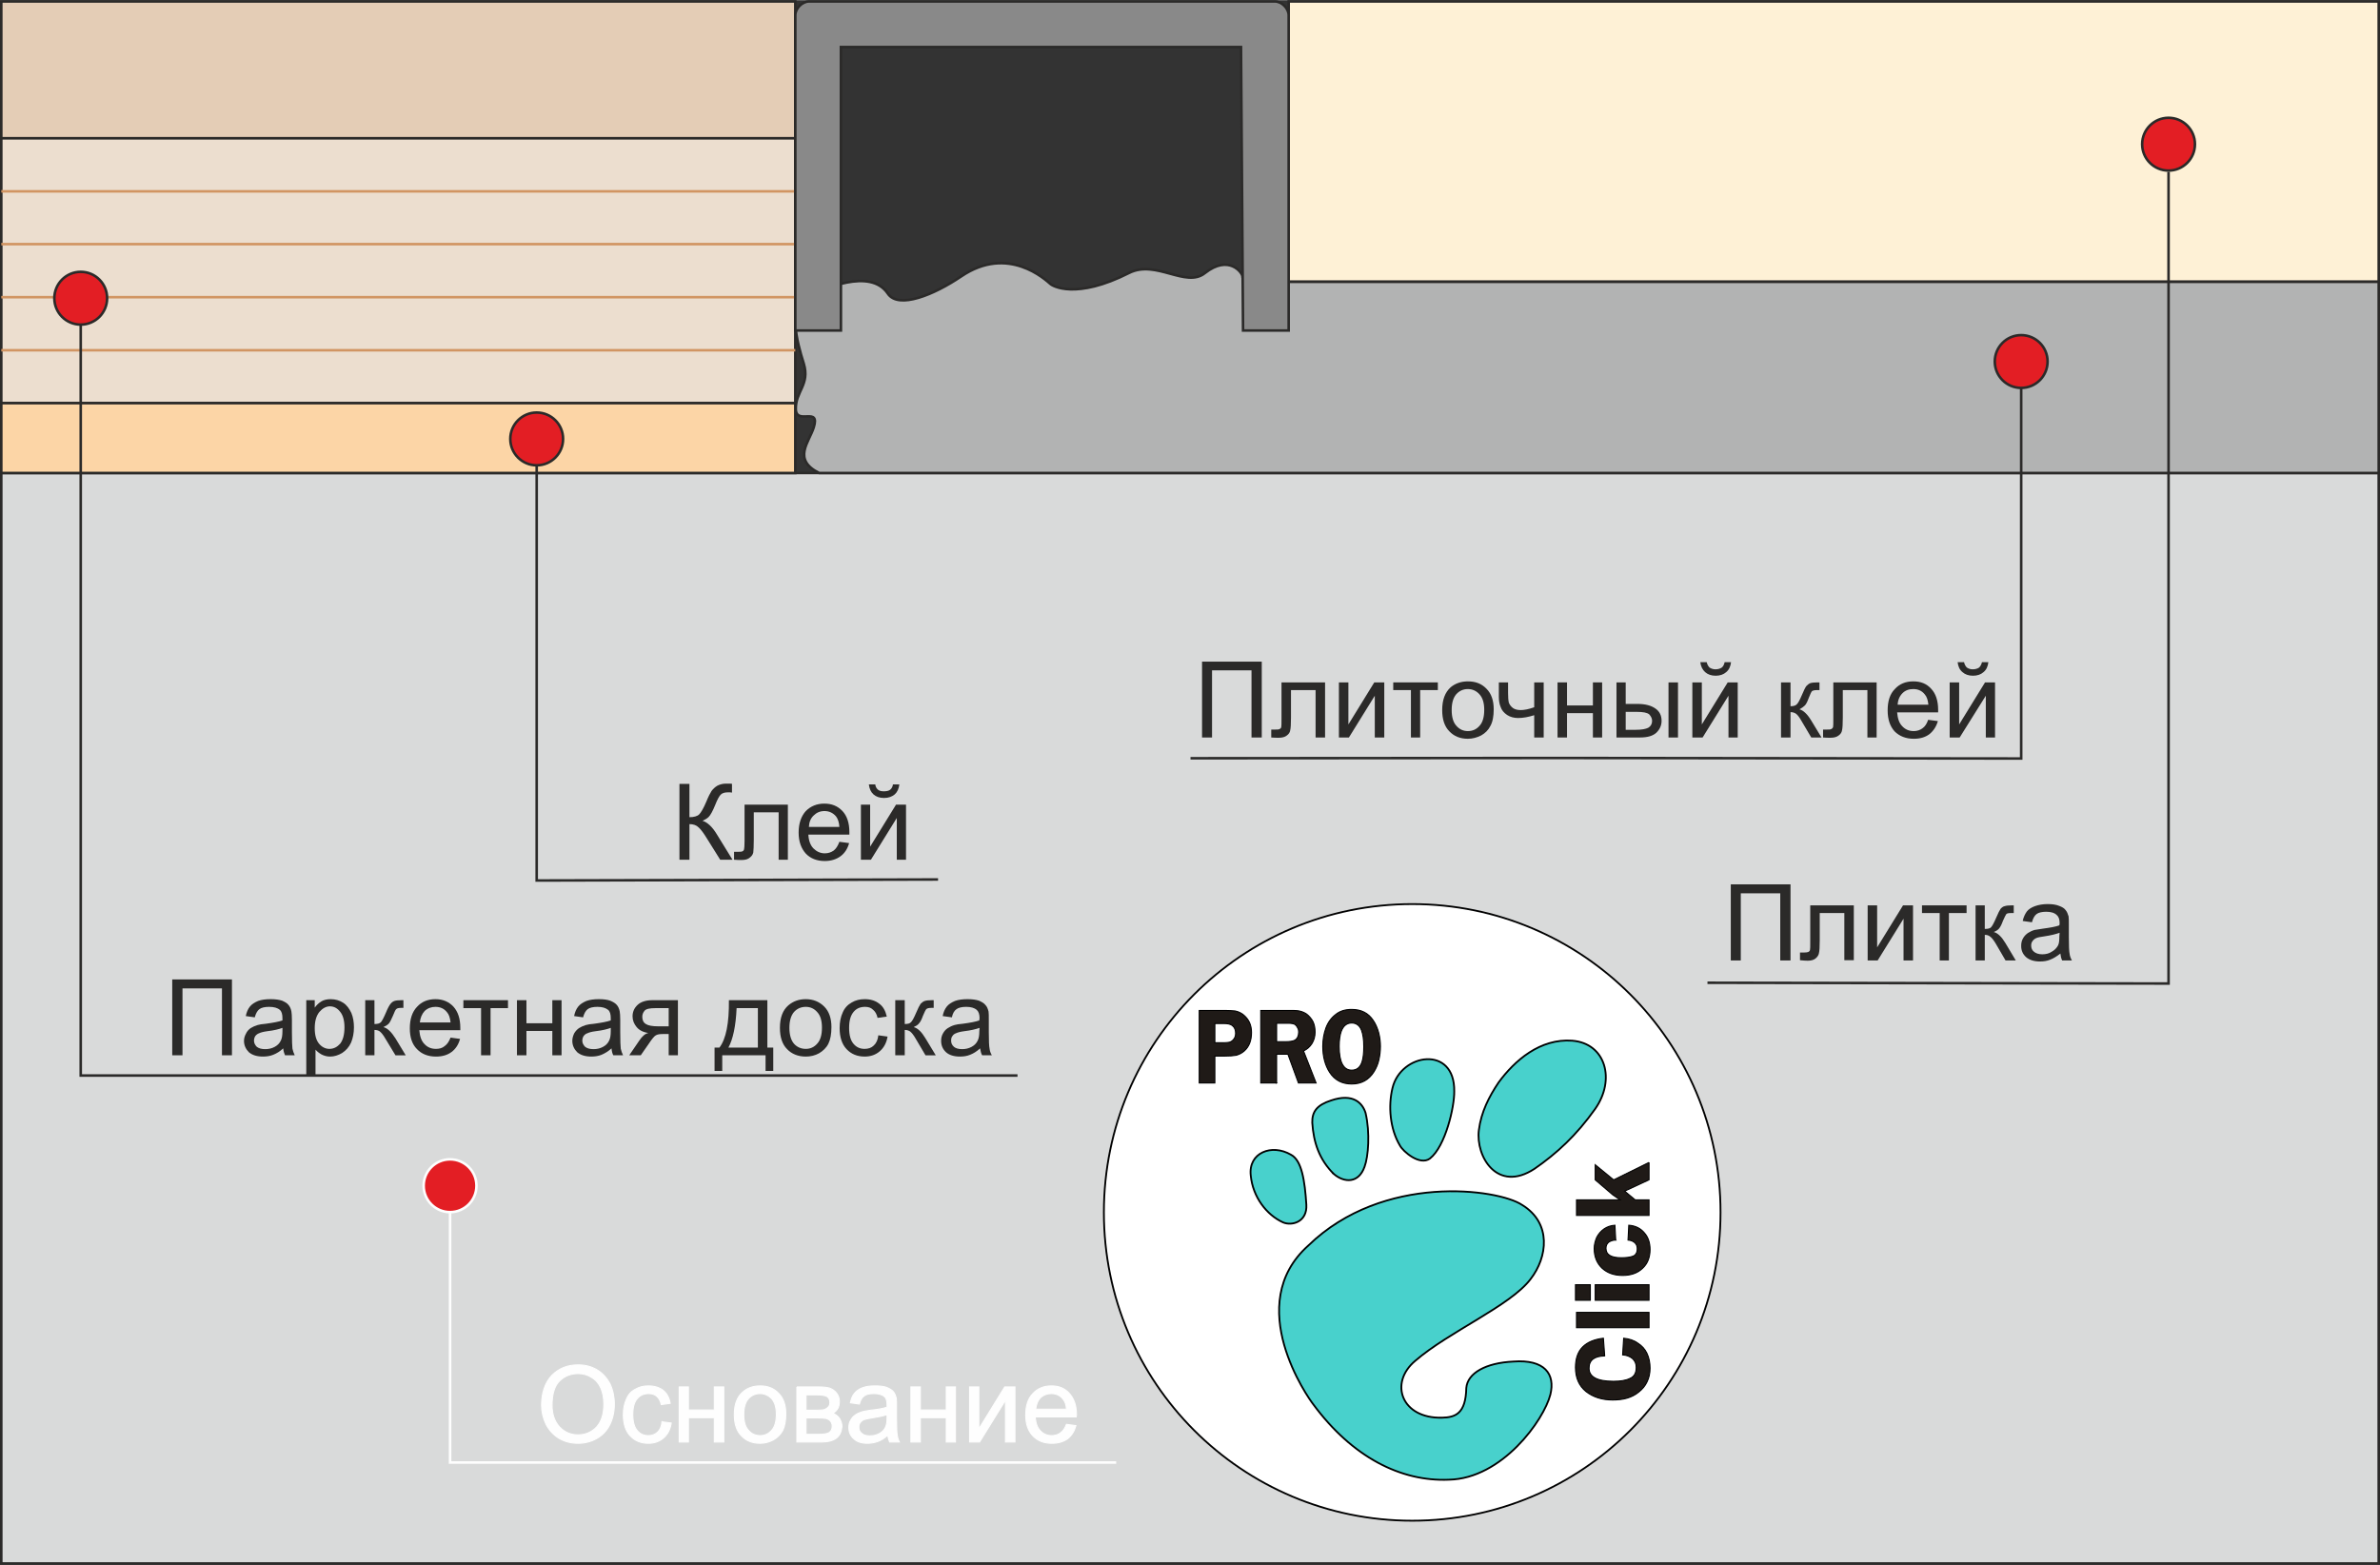 <?xml version="1.0" encoding="UTF-8"?>
<!DOCTYPE svg PUBLIC "-//W3C//DTD SVG 1.1//EN" "http://www.w3.org/Graphics/SVG/1.1/DTD/svg11.dtd">
<!-- Creator: CorelDRAW 2020 (64-Bit) -->
<svg xmlns="http://www.w3.org/2000/svg" xml:space="preserve" width="330px" height="217px" version="1.1" style="shape-rendering:geometricPrecision; text-rendering:geometricPrecision; image-rendering:optimizeQuality; fill-rule:evenodd; clip-rule:evenodd"
viewBox="0 0 92.86 61.05"
 xmlns:xlink="http://www.w3.org/1999/xlink"
 xmlns:xodm="http://www.corel.com/coreldraw/odm/2003">
 <rect x="0" y="0" width="92.86" height="61.05" fill="#333333" stroke="none"/>
 <defs>
  <style type="text/css">
   <![CDATA[
    .str4 {stroke:black;stroke-width:0.04;stroke-miterlimit:22.926}
    .str2 {stroke:#FEFEFE;stroke-width:0.04;stroke-miterlimit:22.926}
    .str0 {stroke:#2B2A29;stroke-width:0.1;stroke-miterlimit:22.926}
    .str5 {stroke:#D19563;stroke-width:0.1;stroke-miterlimit:22.926}
    .str1 {stroke:#FEFEFE;stroke-width:0.1;stroke-miterlimit:22.926}
    .str3 {stroke:black;stroke-width:0.07;stroke-miterlimit:22.926}
    .str6 {stroke:#2B2A29;stroke-width:0.1;stroke-miterlimit:22.926}
    .fil6 {fill:none}
    .fil8 {fill:none;fill-rule:nonzero}
    .fil10 {fill:mediumturquoise}
    .fil14 {fill:#898989}
    .fil2 {fill:#B2B3B3}
    .fil0 {fill:#D9DADA}
    .fil4 {fill:#E31E24}
    .fil12 {fill:#E4CDB6}
    .fil13 {fill:#ECDECF}
    .fil3 {fill:#FCD5A6}
    .fil1 {fill:#FEF1D6}
    .fil9 {fill:white}
    .fil11 {fill:#1F1A17;fill-rule:nonzero}
    .fil5 {fill:#2B2A29;fill-rule:nonzero}
    .fil7 {fill:#FEFEFE;fill-rule:nonzero}
   ]]>
  </style>
 </defs>
 <g id="Слой_x0020_1">
  <polygon class="fil0 str0" points="92.81,18.45 0.05,18.45 0.05,61 92.81,61 "/>
  <polygon class="fil1 str0" points="50.28,10.99 50.28,0.05 92.81,0.05 92.81,10.99 "/>
  <path class="fil2 str0" d="M31.96 18.45l60.85 0 0 -7.46 -32.09 0 -10.44 0 -1.8 -0.2c0,-0.15 -0.53,-0.88 -1.47,-0.14 -0.74,0.59 -1.91,-0.53 -2.95,-0.01 -2.09,1.06 -3,0.51 -3.08,0.43 -0.18,-0.15 -1.64,-1.54 -3.48,-0.29 -1.05,0.71 -2.44,1.29 -2.86,0.67 -0.69,-1.03 -2.55,-0.15 -3.1,0.08 -0.84,0.36 -0.45,1.79 -0.18,2.65 0.25,0.83 -0.33,1.08 -0.31,1.79 0.03,0.62 0.96,-0.13 0.7,0.7 -0.18,0.58 -0.85,1.25 0.21,1.78l0 0z"/>
  <polygon class="fil3 str0" points="31.03,18.45 27.82,18.45 0.05,18.45 0.05,15.71 31.03,15.71 "/>
  <circle class="fil4 str0" cx="84.61" cy="5.62" r="1.03"/>
  <polygon class="fil5" points="67.53,34.5 69.86,34.5 69.86,37.47 69.46,37.47 69.46,34.85 67.92,34.85 67.92,37.47 67.53,37.47 "/>
  <path id="1" class="fil5" d="M70.63 35.32l1.7 0 0 2.14 -0.37 0 0 -1.84 -0.96 0 0 1.07c0,0.25 -0.01,0.41 -0.03,0.49 -0.01,0.08 -0.06,0.15 -0.13,0.21 -0.07,0.06 -0.18,0.09 -0.31,0.09 -0.09,0 -0.19,-0.01 -0.3,-0.02l0 -0.3 0.16 0c0.08,0 0.13,-0.01 0.16,-0.02 0.04,-0.02 0.06,-0.04 0.07,-0.08 0.01,-0.03 0.01,-0.14 0.01,-0.33l0 -1.41z"/>
  <polygon id="2" class="fil5" points="72.87,35.32 73.24,35.32 73.24,36.96 74.25,35.32 74.64,35.32 74.64,37.47 74.27,37.47 74.27,35.84 73.26,37.47 72.87,37.47 "/>
  <polygon id="3" class="fil5" points="74.99,35.32 76.73,35.32 76.73,35.62 76.04,35.62 76.04,37.47 75.68,37.47 75.68,35.62 74.99,35.62 "/>
  <path id="4" class="fil5" d="M77.08 35.32l0.36 0 0 0.92c0.12,0 0.2,-0.02 0.24,-0.06 0.05,-0.05 0.12,-0.18 0.21,-0.39 0.07,-0.17 0.13,-0.28 0.17,-0.34 0.05,-0.05 0.1,-0.09 0.16,-0.1 0.06,-0.02 0.15,-0.03 0.28,-0.03l0.07 0 0 0.3 -0.1 0c-0.1,0 -0.16,0.01 -0.19,0.04 -0.02,0.03 -0.07,0.12 -0.13,0.26 -0.05,0.14 -0.1,0.24 -0.15,0.3 -0.04,0.05 -0.11,0.1 -0.21,0.14 0.16,0.04 0.31,0.19 0.46,0.44l0.4 0.67 -0.4 0 -0.39 -0.67c-0.08,-0.13 -0.15,-0.22 -0.21,-0.26 -0.06,-0.05 -0.13,-0.07 -0.21,-0.07l0 1 -0.36 0 0 -2.15z"/>
  <path id="5" class="fil5" d="M80.39 37.2c-0.14,0.11 -0.27,0.19 -0.4,0.24 -0.12,0.05 -0.25,0.07 -0.4,0.07 -0.23,0 -0.41,-0.06 -0.54,-0.17 -0.13,-0.12 -0.19,-0.26 -0.19,-0.44 0,-0.11 0.02,-0.2 0.07,-0.29 0.05,-0.09 0.11,-0.15 0.19,-0.21 0.08,-0.05 0.16,-0.09 0.26,-0.12 0.07,-0.01 0.18,-0.03 0.32,-0.05 0.3,-0.04 0.52,-0.08 0.65,-0.13 0.01,-0.05 0.01,-0.08 0.01,-0.09 0,-0.15 -0.04,-0.25 -0.11,-0.31 -0.09,-0.09 -0.23,-0.13 -0.41,-0.13 -0.17,0 -0.3,0.03 -0.38,0.09 -0.08,0.06 -0.14,0.17 -0.18,0.32l-0.36 -0.05c0.03,-0.15 0.09,-0.27 0.16,-0.37 0.07,-0.09 0.18,-0.16 0.32,-0.21 0.14,-0.05 0.31,-0.08 0.49,-0.08 0.18,0 0.33,0.02 0.45,0.07 0.11,0.04 0.2,0.09 0.25,0.16 0.06,0.07 0.09,0.15 0.12,0.25 0.01,0.06 0.01,0.17 0.01,0.33l0 0.49c0,0.33 0.01,0.55 0.03,0.64 0.01,0.09 0.04,0.17 0.09,0.26l-0.38 0c-0.04,-0.08 -0.06,-0.17 -0.07,-0.27zm-0.03 -0.81c-0.14,0.05 -0.33,0.1 -0.6,0.14 -0.15,0.02 -0.26,0.04 -0.32,0.07 -0.06,0.03 -0.11,0.07 -0.14,0.12 -0.04,0.05 -0.05,0.11 -0.05,0.17 0,0.09 0.03,0.18 0.11,0.24 0.07,0.06 0.18,0.1 0.32,0.1 0.14,0 0.27,-0.03 0.37,-0.1 0.11,-0.06 0.19,-0.14 0.25,-0.25 0.04,-0.08 0.05,-0.2 0.05,-0.36l0.01 -0.13z"/>
  <polyline class="fil6 str0" points="20.94,18.18 20.94,34.35 36.6,34.31 "/>
  <path class="fil5" d="M26.51 30.58l0.39 0 0 1.3c0.18,0 0.31,-0.04 0.38,-0.11 0.07,-0.07 0.17,-0.24 0.28,-0.5 0.08,-0.2 0.15,-0.33 0.2,-0.41 0.06,-0.08 0.13,-0.15 0.23,-0.21 0.1,-0.05 0.21,-0.08 0.33,-0.08 0.15,0 0.23,0 0.24,0.01l0 0.34c-0.02,0 -0.04,-0.01 -0.08,-0.01 -0.05,0 -0.07,0 -0.08,0 -0.13,0 -0.22,0.03 -0.28,0.09 -0.06,0.06 -0.13,0.19 -0.21,0.39 -0.1,0.25 -0.19,0.41 -0.26,0.48 -0.06,0.06 -0.15,0.11 -0.24,0.15 0.19,0.06 0.38,0.23 0.56,0.53l0.61 0.99 -0.48 0 -0.5 -0.8c-0.14,-0.23 -0.25,-0.38 -0.34,-0.46 -0.09,-0.09 -0.21,-0.13 -0.36,-0.13l0 1.39 -0.39 0 0 -2.96z"/>
  <path id="1" class="fil5" d="M29.05 31.39l1.69 0 0 2.15 -0.36 0 0 -1.85 -0.97 0 0 1.07c0,0.25 -0.01,0.42 -0.02,0.5 -0.02,0.08 -0.06,0.14 -0.14,0.2 -0.07,0.06 -0.17,0.09 -0.31,0.09 -0.09,0 -0.18,0 -0.3,-0.01l0 -0.31 0.16 0c0.08,0 0.13,0 0.17,-0.02 0.03,-0.01 0.05,-0.04 0.06,-0.07 0.01,-0.04 0.02,-0.15 0.02,-0.33l0 -1.42z"/>
  <path id="2" class="fil5" d="M32.75 32.84l0.38 0.05c-0.06,0.22 -0.17,0.39 -0.33,0.51 -0.16,0.12 -0.37,0.19 -0.62,0.19 -0.31,0 -0.56,-0.1 -0.74,-0.29 -0.18,-0.2 -0.28,-0.47 -0.28,-0.82 0,-0.36 0.1,-0.64 0.28,-0.84 0.19,-0.19 0.43,-0.29 0.72,-0.29 0.29,0 0.52,0.09 0.71,0.29 0.18,0.19 0.27,0.47 0.27,0.82 0,0.02 0,0.06 0,0.1l-1.6 0c0.01,0.23 0.08,0.42 0.2,0.54 0.12,0.12 0.27,0.19 0.44,0.19 0.14,0 0.25,-0.04 0.35,-0.11 0.09,-0.07 0.16,-0.18 0.22,-0.34zm-1.19 -0.58l1.19 0c-0.01,-0.18 -0.06,-0.32 -0.13,-0.41 -0.12,-0.14 -0.27,-0.21 -0.45,-0.21 -0.17,0 -0.31,0.06 -0.42,0.17 -0.12,0.11 -0.18,0.26 -0.19,0.45z"/>
  <path id="3" class="fil5" d="M33.59 31.39l0.36 0 0 1.64 1.01 -1.64 0.39 0 0 2.15 -0.36 0 0 -1.63 -1.01 1.63 -0.39 0 0 -2.15zm1.25 -0.79l0.25 0c-0.02,0.17 -0.08,0.3 -0.18,0.39 -0.11,0.09 -0.24,0.14 -0.42,0.14 -0.17,0 -0.31,-0.05 -0.41,-0.14 -0.1,-0.09 -0.16,-0.22 -0.18,-0.39l0.25 0c0.01,0.09 0.05,0.16 0.11,0.21 0.05,0.04 0.13,0.06 0.22,0.06 0.11,0 0.2,-0.02 0.25,-0.06 0.06,-0.05 0.1,-0.12 0.11,-0.21z"/>
  <circle class="fil4 str1" cx="17.56" cy="46.26" r="1.03"/>
  <path class="fil7" d="M21.13 54.82c0,-0.49 0.14,-0.88 0.4,-1.16 0.27,-0.27 0.61,-0.41 1.02,-0.41 0.28,0 0.52,0.06 0.74,0.19 0.22,0.13 0.39,0.32 0.51,0.55 0.11,0.23 0.17,0.5 0.17,0.79 0,0.3 -0.06,0.57 -0.18,0.81 -0.12,0.24 -0.3,0.42 -0.52,0.54 -0.22,0.12 -0.46,0.18 -0.72,0.18 -0.28,0 -0.53,-0.07 -0.75,-0.2 -0.22,-0.14 -0.38,-0.32 -0.5,-0.55 -0.11,-0.23 -0.17,-0.48 -0.17,-0.74zm0.41 0.01c0,0.35 0.1,0.63 0.29,0.84 0.19,0.2 0.43,0.31 0.72,0.31 0.3,0 0.54,-0.11 0.73,-0.31 0.19,-0.21 0.28,-0.51 0.28,-0.89 0,-0.24 -0.04,-0.45 -0.12,-0.63 -0.08,-0.18 -0.2,-0.32 -0.36,-0.41 -0.15,-0.1 -0.33,-0.15 -0.52,-0.15 -0.28,0 -0.52,0.09 -0.72,0.28 -0.2,0.19 -0.3,0.51 -0.3,0.96z"/>
  <path id="1" class="fil7" d="M25.83 55.47l0.36 0.05c-0.04,0.25 -0.14,0.44 -0.3,0.58 -0.16,0.14 -0.36,0.21 -0.59,0.21 -0.3,0 -0.53,-0.1 -0.71,-0.29 -0.18,-0.19 -0.27,-0.47 -0.27,-0.82 0,-0.24 0.04,-0.44 0.12,-0.61 0.07,-0.18 0.19,-0.31 0.35,-0.39 0.15,-0.09 0.32,-0.13 0.51,-0.13 0.23,0 0.42,0.06 0.57,0.17 0.15,0.12 0.24,0.29 0.28,0.51l-0.35 0.05c-0.03,-0.14 -0.09,-0.25 -0.18,-0.33 -0.08,-0.07 -0.19,-0.1 -0.31,-0.1 -0.18,0 -0.33,0.06 -0.44,0.19 -0.12,0.13 -0.18,0.34 -0.18,0.63 0,0.28 0.06,0.49 0.17,0.62 0.11,0.13 0.25,0.2 0.43,0.2 0.15,0 0.26,-0.04 0.36,-0.13 0.1,-0.09 0.16,-0.22 0.18,-0.41z"/>
  <polygon id="2" class="fil7" points="26.5,54.11 26.86,54.11 26.86,55.01 27.87,55.01 27.87,54.11 28.24,54.11 28.24,56.26 27.87,56.26 27.87,55.31 26.86,55.31 26.86,56.26 26.5,56.26 "/>
  <path id="3" class="fil7" d="M28.65 55.19c0,-0.4 0.11,-0.69 0.33,-0.88 0.18,-0.16 0.41,-0.24 0.68,-0.24 0.29,0 0.53,0.09 0.72,0.29 0.19,0.19 0.28,0.46 0.28,0.8 0,0.27 -0.04,0.49 -0.12,0.65 -0.09,0.16 -0.21,0.28 -0.37,0.37 -0.15,0.08 -0.33,0.13 -0.51,0.13 -0.31,0 -0.55,-0.1 -0.73,-0.29 -0.19,-0.19 -0.28,-0.47 -0.28,-0.83zm0.37 0c0,0.27 0.06,0.48 0.18,0.61 0.12,0.14 0.27,0.21 0.46,0.21 0.18,0 0.33,-0.07 0.45,-0.21 0.12,-0.13 0.18,-0.34 0.18,-0.62 0,-0.27 -0.06,-0.47 -0.18,-0.61 -0.13,-0.13 -0.28,-0.2 -0.45,-0.2 -0.19,0 -0.34,0.07 -0.46,0.2 -0.12,0.14 -0.18,0.34 -0.18,0.62z"/>
  <path id="4" class="fil7" d="M31.09 54.11l0.84 0c0.2,0 0.35,0.02 0.45,0.05 0.1,0.04 0.19,0.1 0.26,0.19 0.08,0.1 0.11,0.21 0.11,0.33 0,0.11 -0.02,0.2 -0.06,0.27 -0.05,0.08 -0.11,0.14 -0.19,0.19 0.1,0.04 0.18,0.1 0.25,0.19 0.06,0.1 0.1,0.2 0.1,0.33 -0.02,0.2 -0.09,0.36 -0.22,0.45 -0.13,0.1 -0.33,0.15 -0.58,0.15l-0.96 0 0 -2.15zm0.36 0.91l0.39 0c0.15,0 0.26,-0.01 0.31,-0.02 0.06,-0.02 0.11,-0.05 0.16,-0.1 0.05,-0.05 0.07,-0.11 0.07,-0.18 0,-0.11 -0.04,-0.19 -0.12,-0.24 -0.08,-0.04 -0.22,-0.06 -0.41,-0.06l-0.4 0 0 0.6zm0 0.94l0.48 0c0.2,0 0.35,-0.02 0.42,-0.07 0.08,-0.05 0.12,-0.13 0.12,-0.25 0,-0.07 -0.02,-0.13 -0.06,-0.19 -0.05,-0.06 -0.11,-0.09 -0.18,-0.11 -0.07,-0.01 -0.18,-0.02 -0.34,-0.02l-0.44 0 0 0.64z"/>
  <path id="5" class="fil7" d="M34.64 55.99c-0.13,0.12 -0.26,0.2 -0.39,0.25 -0.12,0.04 -0.26,0.07 -0.4,0.07 -0.24,0 -0.42,-0.06 -0.54,-0.18 -0.13,-0.11 -0.19,-0.26 -0.19,-0.44 0,-0.1 0.02,-0.2 0.07,-0.28 0.05,-0.09 0.11,-0.16 0.19,-0.21 0.07,-0.05 0.16,-0.09 0.26,-0.12 0.07,-0.02 0.18,-0.04 0.32,-0.06 0.3,-0.03 0.51,-0.07 0.65,-0.12 0,-0.05 0,-0.08 0,-0.1 0,-0.14 -0.03,-0.25 -0.1,-0.31 -0.09,-0.08 -0.23,-0.12 -0.41,-0.12 -0.18,0 -0.3,0.03 -0.38,0.09 -0.09,0.06 -0.15,0.17 -0.19,0.32l-0.35 -0.05c0.03,-0.15 0.08,-0.28 0.16,-0.37 0.07,-0.09 0.18,-0.17 0.32,-0.22 0.14,-0.05 0.3,-0.07 0.49,-0.07 0.18,0 0.33,0.02 0.45,0.06 0.11,0.05 0.2,0.1 0.25,0.16 0.06,0.07 0.09,0.15 0.12,0.25 0.01,0.07 0.01,0.18 0.01,0.34l0 0.48c0,0.34 0.01,0.55 0.03,0.64 0.01,0.09 0.04,0.18 0.08,0.26l-0.38 0c-0.03,-0.08 -0.06,-0.16 -0.07,-0.27zm-0.03 -0.8c-0.13,0.05 -0.33,0.09 -0.59,0.13 -0.15,0.02 -0.26,0.05 -0.32,0.07 -0.06,0.03 -0.11,0.07 -0.14,0.12 -0.04,0.05 -0.05,0.11 -0.05,0.17 0,0.1 0.03,0.18 0.11,0.24 0.07,0.07 0.18,0.1 0.32,0.1 0.14,0 0.26,-0.03 0.37,-0.09 0.11,-0.06 0.19,-0.14 0.24,-0.25 0.04,-0.08 0.06,-0.2 0.06,-0.36l0 -0.13z"/>
  <polygon id="6" class="fil7" points="35.54,54.11 35.91,54.11 35.91,55.01 36.92,55.01 36.92,54.11 37.28,54.11 37.28,56.26 36.92,56.26 36.92,55.31 35.91,55.31 35.91,56.26 35.54,56.26 "/>
  <polygon id="7" class="fil7" points="37.83,54.11 38.19,54.11 38.19,55.75 39.2,54.11 39.6,54.11 39.6,56.26 39.23,56.26 39.23,54.63 38.22,56.26 37.83,56.26 "/>
  <path id="8" class="fil7" d="M41.61 55.57l0.37 0.05c-0.06,0.21 -0.16,0.38 -0.32,0.51 -0.17,0.12 -0.37,0.18 -0.62,0.18 -0.31,0 -0.56,-0.1 -0.74,-0.29 -0.19,-0.2 -0.28,-0.47 -0.28,-0.81 0,-0.37 0.09,-0.65 0.28,-0.84 0.18,-0.2 0.43,-0.3 0.72,-0.3 0.29,0 0.52,0.09 0.7,0.29 0.18,0.2 0.28,0.47 0.28,0.82 0,0.03 0,0.06 -0.01,0.1l-1.6 0c0.02,0.24 0.08,0.42 0.2,0.54 0.12,0.13 0.27,0.19 0.45,0.19 0.13,0 0.25,-0.04 0.34,-0.11 0.1,-0.07 0.17,-0.18 0.23,-0.33zm-1.2 -0.59l1.2 0c-0.01,-0.18 -0.06,-0.31 -0.14,-0.4 -0.11,-0.14 -0.26,-0.21 -0.45,-0.21 -0.16,0 -0.3,0.05 -0.42,0.16 -0.11,0.11 -0.17,0.26 -0.19,0.45z"/>
  <path id="9" class="fil8 str2" d="M21.13 54.82c0,-0.49 0.14,-0.88 0.4,-1.16 0.27,-0.27 0.61,-0.41 1.02,-0.41 0.28,0 0.52,0.06 0.74,0.19 0.22,0.13 0.39,0.32 0.51,0.55 0.11,0.23 0.17,0.5 0.17,0.79 0,0.3 -0.06,0.57 -0.18,0.81 -0.12,0.24 -0.3,0.42 -0.52,0.54 -0.22,0.12 -0.46,0.18 -0.72,0.18 -0.28,0 -0.53,-0.07 -0.75,-0.2 -0.22,-0.14 -0.38,-0.32 -0.5,-0.55 -0.11,-0.23 -0.17,-0.48 -0.17,-0.74zm0.41 0.01c0,0.35 0.1,0.63 0.29,0.84 0.19,0.2 0.43,0.31 0.72,0.31 0.3,0 0.54,-0.11 0.73,-0.31 0.19,-0.21 0.28,-0.51 0.28,-0.89 0,-0.24 -0.04,-0.45 -0.12,-0.63 -0.08,-0.18 -0.2,-0.32 -0.36,-0.41 -0.15,-0.1 -0.33,-0.15 -0.52,-0.15 -0.28,0 -0.52,0.09 -0.72,0.28 -0.2,0.19 -0.3,0.51 -0.3,0.96z"/>
  <path id="10" class="fil8 str2" d="M25.83 55.47l0.36 0.05c-0.04,0.25 -0.14,0.44 -0.3,0.58 -0.16,0.14 -0.36,0.21 -0.59,0.21 -0.3,0 -0.53,-0.1 -0.71,-0.29 -0.18,-0.19 -0.27,-0.47 -0.27,-0.82 0,-0.24 0.04,-0.44 0.12,-0.61 0.07,-0.18 0.19,-0.31 0.35,-0.39 0.15,-0.09 0.32,-0.13 0.51,-0.13 0.23,0 0.42,0.06 0.57,0.17 0.15,0.12 0.24,0.29 0.28,0.51l-0.35 0.05c-0.03,-0.14 -0.09,-0.25 -0.18,-0.33 -0.08,-0.07 -0.19,-0.1 -0.31,-0.1 -0.18,0 -0.33,0.06 -0.44,0.19 -0.12,0.13 -0.18,0.34 -0.18,0.63 0,0.28 0.06,0.49 0.17,0.62 0.11,0.13 0.25,0.2 0.43,0.2 0.15,0 0.26,-0.04 0.36,-0.13 0.1,-0.09 0.16,-0.22 0.18,-0.41z"/>
  <polygon id="11" class="fil8 str2" points="26.5,54.11 26.86,54.11 26.86,55.01 27.87,55.01 27.87,54.11 28.24,54.11 28.24,56.26 27.87,56.26 27.87,55.31 26.86,55.31 26.86,56.26 26.5,56.26 "/>
  <path id="12" class="fil8 str2" d="M28.65 55.19c0,-0.4 0.11,-0.69 0.33,-0.88 0.18,-0.16 0.41,-0.24 0.68,-0.24 0.29,0 0.53,0.09 0.72,0.29 0.19,0.19 0.28,0.46 0.28,0.8 0,0.27 -0.04,0.49 -0.12,0.65 -0.09,0.16 -0.21,0.28 -0.37,0.37 -0.15,0.08 -0.33,0.13 -0.51,0.13 -0.31,0 -0.55,-0.1 -0.73,-0.29 -0.19,-0.19 -0.28,-0.47 -0.28,-0.83zm0.37 0c0,0.27 0.06,0.48 0.18,0.61 0.12,0.14 0.27,0.21 0.46,0.21 0.18,0 0.33,-0.07 0.45,-0.21 0.12,-0.13 0.18,-0.34 0.18,-0.62 0,-0.27 -0.06,-0.47 -0.18,-0.61 -0.13,-0.13 -0.28,-0.2 -0.45,-0.2 -0.19,0 -0.34,0.07 -0.46,0.2 -0.12,0.14 -0.18,0.34 -0.18,0.62z"/>
  <path id="13" class="fil8 str2" d="M31.09 54.11l0.84 0c0.2,0 0.35,0.02 0.45,0.05 0.1,0.04 0.19,0.1 0.26,0.19 0.08,0.1 0.11,0.21 0.11,0.33 0,0.11 -0.02,0.2 -0.06,0.27 -0.05,0.08 -0.11,0.14 -0.19,0.19 0.1,0.04 0.18,0.1 0.25,0.19 0.06,0.1 0.1,0.2 0.1,0.33 -0.02,0.2 -0.09,0.36 -0.22,0.45 -0.13,0.1 -0.33,0.15 -0.58,0.15l-0.96 0 0 -2.15zm0.36 0.91l0.39 0c0.15,0 0.26,-0.01 0.31,-0.02 0.06,-0.02 0.11,-0.05 0.16,-0.1 0.05,-0.05 0.07,-0.11 0.07,-0.18 0,-0.11 -0.04,-0.19 -0.12,-0.24 -0.08,-0.04 -0.22,-0.06 -0.41,-0.06l-0.4 0 0 0.6zm0 0.94l0.48 0c0.2,0 0.35,-0.02 0.42,-0.07 0.08,-0.05 0.12,-0.13 0.12,-0.25 0,-0.07 -0.02,-0.13 -0.06,-0.19 -0.05,-0.06 -0.11,-0.09 -0.18,-0.11 -0.07,-0.01 -0.18,-0.02 -0.34,-0.02l-0.44 0 0 0.64z"/>
  <path id="14" class="fil8 str2" d="M34.64 55.99c-0.13,0.12 -0.26,0.2 -0.39,0.25 -0.12,0.04 -0.26,0.07 -0.4,0.07 -0.24,0 -0.42,-0.06 -0.54,-0.18 -0.13,-0.11 -0.19,-0.26 -0.19,-0.44 0,-0.1 0.02,-0.2 0.07,-0.28 0.05,-0.09 0.11,-0.16 0.19,-0.21 0.07,-0.05 0.16,-0.09 0.26,-0.12 0.07,-0.02 0.18,-0.04 0.32,-0.06 0.3,-0.03 0.51,-0.07 0.65,-0.12 0,-0.05 0,-0.08 0,-0.1 0,-0.14 -0.03,-0.25 -0.1,-0.31 -0.09,-0.08 -0.23,-0.12 -0.41,-0.12 -0.18,0 -0.3,0.03 -0.38,0.09 -0.09,0.06 -0.15,0.17 -0.19,0.32l-0.35 -0.05c0.03,-0.15 0.08,-0.28 0.16,-0.37 0.07,-0.09 0.18,-0.17 0.32,-0.22 0.14,-0.05 0.3,-0.07 0.49,-0.07 0.18,0 0.33,0.02 0.45,0.06 0.11,0.05 0.2,0.1 0.25,0.16 0.06,0.07 0.09,0.15 0.12,0.25 0.01,0.07 0.01,0.18 0.01,0.34l0 0.48c0,0.34 0.01,0.55 0.03,0.64 0.01,0.09 0.04,0.18 0.08,0.26l-0.38 0c-0.03,-0.08 -0.06,-0.16 -0.07,-0.27zm-0.03 -0.8c-0.13,0.05 -0.33,0.09 -0.59,0.13 -0.15,0.02 -0.26,0.05 -0.32,0.07 -0.06,0.03 -0.11,0.07 -0.14,0.12 -0.04,0.05 -0.05,0.11 -0.05,0.17 0,0.1 0.03,0.18 0.11,0.24 0.07,0.07 0.18,0.1 0.32,0.1 0.14,0 0.26,-0.03 0.37,-0.09 0.11,-0.06 0.19,-0.14 0.24,-0.25 0.04,-0.08 0.06,-0.2 0.06,-0.36l0 -0.13z"/>
  <polygon id="15" class="fil8 str2" points="35.54,54.11 35.91,54.11 35.91,55.01 36.92,55.01 36.92,54.11 37.28,54.11 37.28,56.26 36.92,56.26 36.92,55.31 35.91,55.31 35.91,56.26 35.54,56.26 "/>
  <polygon id="16" class="fil8 str2" points="37.83,54.11 38.19,54.11 38.19,55.75 39.2,54.11 39.6,54.11 39.6,56.26 39.23,56.26 39.23,54.63 38.22,56.26 37.83,56.26 "/>
  <path id="17" class="fil8 str2" d="M41.61 55.57l0.37 0.05c-0.06,0.21 -0.16,0.38 -0.32,0.51 -0.17,0.12 -0.37,0.18 -0.62,0.18 -0.31,0 -0.56,-0.1 -0.74,-0.29 -0.19,-0.2 -0.28,-0.47 -0.28,-0.81 0,-0.37 0.09,-0.65 0.28,-0.84 0.18,-0.2 0.43,-0.3 0.72,-0.3 0.29,0 0.52,0.09 0.7,0.29 0.18,0.2 0.28,0.47 0.28,0.82 0,0.03 0,0.06 -0.01,0.1l-1.6 0c0.02,0.24 0.08,0.42 0.2,0.54 0.12,0.13 0.27,0.19 0.45,0.19 0.13,0 0.25,-0.04 0.34,-0.11 0.1,-0.07 0.17,-0.18 0.23,-0.33zm-1.2 -0.59l1.2 0c-0.01,-0.18 -0.06,-0.31 -0.14,-0.4 -0.11,-0.14 -0.26,-0.21 -0.45,-0.21 -0.16,0 -0.3,0.05 -0.42,0.16 -0.11,0.11 -0.17,0.26 -0.19,0.45z"/>
  <polyline class="fil6 str1" points="43.55,57.06 17.56,57.06 17.56,47.3 "/>
  <polyline class="fil6 str0" points="84.61,6.7 84.61,38.37 66.62,38.34 "/>
  <polygon class="fil5" points="6.72,38.21 9.05,38.21 9.05,41.17 8.66,41.17 8.66,38.56 7.12,38.56 7.12,41.17 6.72,41.17 "/>
  <path id="1" class="fil5" d="M11.05 40.9c-0.13,0.12 -0.26,0.2 -0.39,0.25 -0.12,0.05 -0.26,0.07 -0.4,0.07 -0.24,0 -0.42,-0.06 -0.55,-0.17 -0.12,-0.12 -0.19,-0.27 -0.19,-0.44 0,-0.11 0.03,-0.2 0.08,-0.29 0.04,-0.09 0.11,-0.16 0.18,-0.21 0.08,-0.05 0.17,-0.09 0.27,-0.12 0.07,-0.02 0.18,-0.04 0.32,-0.05 0.29,-0.04 0.51,-0.08 0.65,-0.13 0,-0.05 0,-0.08 0,-0.09 0,-0.15 -0.03,-0.26 -0.1,-0.32 -0.09,-0.08 -0.23,-0.12 -0.42,-0.12 -0.17,0 -0.3,0.03 -0.38,0.09 -0.08,0.06 -0.14,0.17 -0.18,0.32l-0.35 -0.05c0.03,-0.15 0.08,-0.27 0.16,-0.37 0.07,-0.09 0.18,-0.16 0.32,-0.22 0.14,-0.05 0.3,-0.07 0.49,-0.07 0.18,0 0.33,0.02 0.45,0.06 0.11,0.05 0.2,0.1 0.25,0.17 0.05,0.06 0.09,0.14 0.11,0.25 0.01,0.06 0.02,0.17 0.02,0.33l0 0.48c0,0.34 0.01,0.55 0.02,0.64 0.02,0.09 0.05,0.18 0.09,0.26l-0.38 0c-0.03,-0.07 -0.06,-0.16 -0.07,-0.27zm-0.03 -0.8c-0.13,0.05 -0.33,0.1 -0.59,0.13 -0.15,0.02 -0.26,0.05 -0.32,0.08 -0.06,0.02 -0.11,0.06 -0.15,0.11 -0.03,0.05 -0.05,0.11 -0.05,0.18 0,0.09 0.04,0.17 0.11,0.24 0.08,0.06 0.18,0.09 0.33,0.09 0.14,0 0.26,-0.03 0.37,-0.09 0.11,-0.06 0.19,-0.14 0.24,-0.25 0.04,-0.08 0.06,-0.2 0.06,-0.36l0 -0.13z"/>
  <path id="2" class="fil5" d="M11.95 42l0 -2.98 0.33 0 0 0.29c0.08,-0.11 0.17,-0.19 0.27,-0.25 0.09,-0.05 0.21,-0.08 0.35,-0.08 0.19,0 0.35,0.05 0.49,0.14 0.14,0.09 0.24,0.23 0.32,0.4 0.07,0.17 0.1,0.36 0.1,0.56 0,0.22 -0.04,0.42 -0.11,0.59 -0.08,0.18 -0.2,0.31 -0.35,0.41 -0.15,0.09 -0.31,0.14 -0.47,0.14 -0.12,0 -0.23,-0.03 -0.33,-0.08 -0.09,-0.05 -0.17,-0.11 -0.24,-0.19l0 1.05 -0.36 0zm0.33 -1.89c0,0.28 0.06,0.48 0.17,0.61 0.11,0.13 0.25,0.2 0.4,0.2 0.17,0 0.3,-0.07 0.42,-0.2 0.11,-0.14 0.17,-0.35 0.17,-0.64 0,-0.27 -0.06,-0.48 -0.17,-0.61 -0.11,-0.14 -0.24,-0.21 -0.4,-0.21 -0.15,0 -0.29,0.08 -0.41,0.22 -0.12,0.15 -0.18,0.36 -0.18,0.63z"/>
  <path id="3" class="fil5" d="M14.25 39.02l0.36 0 0 0.93c0.12,0 0.2,-0.02 0.25,-0.07 0.04,-0.04 0.11,-0.17 0.2,-0.38 0.07,-0.17 0.13,-0.28 0.18,-0.34 0.04,-0.05 0.09,-0.09 0.15,-0.11 0.06,-0.02 0.15,-0.03 0.28,-0.03l0.07 0 0 0.3 -0.1 0c-0.09,0 -0.16,0.02 -0.18,0.05 -0.03,0.02 -0.07,0.11 -0.13,0.26 -0.06,0.14 -0.11,0.24 -0.15,0.29 -0.05,0.06 -0.12,0.1 -0.22,0.15 0.16,0.04 0.31,0.19 0.47,0.44l0.4 0.66 -0.4 0 -0.4 -0.66c-0.08,-0.14 -0.15,-0.22 -0.21,-0.27 -0.05,-0.04 -0.13,-0.06 -0.21,-0.06l0 0.99 -0.36 0 0 -2.15z"/>
  <path id="4" class="fil5" d="M17.58 40.48l0.37 0.05c-0.06,0.22 -0.17,0.39 -0.33,0.51 -0.16,0.12 -0.36,0.18 -0.61,0.18 -0.31,0 -0.56,-0.1 -0.74,-0.29 -0.19,-0.19 -0.28,-0.46 -0.28,-0.81 0,-0.36 0.09,-0.64 0.28,-0.84 0.18,-0.2 0.42,-0.3 0.72,-0.3 0.29,0 0.52,0.1 0.7,0.29 0.18,0.2 0.27,0.47 0.27,0.83 0,0.02 0,0.05 0,0.09l-1.6 0c0.02,0.24 0.08,0.42 0.2,0.54 0.12,0.13 0.27,0.19 0.45,0.19 0.13,0 0.25,-0.03 0.34,-0.11 0.1,-0.07 0.17,-0.18 0.23,-0.33zm-1.2 -0.59l1.2 0c-0.02,-0.18 -0.06,-0.31 -0.14,-0.4 -0.11,-0.14 -0.26,-0.21 -0.45,-0.21 -0.16,0 -0.3,0.05 -0.42,0.16 -0.11,0.12 -0.17,0.27 -0.19,0.45z"/>
  <polygon id="5" class="fil5" points="18.08,39.02 19.82,39.02 19.82,39.33 19.14,39.33 19.14,41.17 18.77,41.17 18.77,39.33 18.08,39.33 "/>
  <polygon id="6" class="fil5" points="20.17,39.02 20.54,39.02 20.54,39.92 21.55,39.92 21.55,39.02 21.91,39.02 21.91,41.17 21.55,41.17 21.55,40.22 20.54,40.22 20.54,41.17 20.17,41.17 "/>
  <path id="7" class="fil5" d="M23.86 40.9c-0.13,0.12 -0.27,0.2 -0.39,0.25 -0.12,0.05 -0.26,0.07 -0.4,0.07 -0.24,0 -0.42,-0.06 -0.55,-0.17 -0.12,-0.12 -0.19,-0.27 -0.19,-0.44 0,-0.11 0.03,-0.2 0.07,-0.29 0.05,-0.09 0.12,-0.16 0.19,-0.21 0.08,-0.05 0.17,-0.09 0.27,-0.12 0.07,-0.02 0.18,-0.04 0.32,-0.05 0.29,-0.04 0.51,-0.08 0.65,-0.13 0,-0.05 0,-0.08 0,-0.09 0,-0.15 -0.03,-0.26 -0.1,-0.32 -0.1,-0.08 -0.23,-0.12 -0.42,-0.12 -0.17,0 -0.3,0.03 -0.38,0.09 -0.08,0.06 -0.14,0.17 -0.18,0.32l-0.35 -0.05c0.03,-0.15 0.08,-0.27 0.16,-0.37 0.07,-0.09 0.18,-0.16 0.32,-0.22 0.14,-0.05 0.3,-0.07 0.49,-0.07 0.18,0 0.33,0.02 0.44,0.06 0.12,0.05 0.2,0.1 0.26,0.17 0.05,0.06 0.09,0.14 0.11,0.25 0.01,0.06 0.02,0.17 0.02,0.33l0 0.48c0,0.34 0.01,0.55 0.02,0.64 0.02,0.09 0.05,0.18 0.09,0.26l-0.38 0c-0.04,-0.07 -0.06,-0.16 -0.07,-0.27zm-0.03 -0.8c-0.13,0.05 -0.33,0.1 -0.59,0.13 -0.16,0.02 -0.26,0.05 -0.32,0.08 -0.07,0.02 -0.11,0.06 -0.15,0.11 -0.03,0.05 -0.05,0.11 -0.05,0.18 0,0.09 0.04,0.17 0.11,0.24 0.08,0.06 0.18,0.09 0.33,0.09 0.14,0 0.26,-0.03 0.37,-0.09 0.11,-0.06 0.19,-0.14 0.24,-0.25 0.04,-0.08 0.06,-0.2 0.06,-0.36l0 -0.13z"/>
  <path id="8" class="fil5" d="M26.45 39.02l0 2.15 -0.36 0 0 -0.83 -0.21 0c-0.13,0 -0.22,0.01 -0.29,0.05 -0.06,0.03 -0.15,0.14 -0.27,0.32l-0.32 0.46 -0.45 0 0.39 -0.57c0.12,-0.18 0.24,-0.28 0.36,-0.3 -0.21,-0.03 -0.36,-0.11 -0.46,-0.23 -0.1,-0.12 -0.16,-0.26 -0.16,-0.42 0,-0.18 0.07,-0.33 0.2,-0.45 0.13,-0.12 0.33,-0.18 0.57,-0.18l1 0zm-0.36 0.31l-0.52 0c-0.22,0 -0.36,0.03 -0.42,0.1 -0.06,0.07 -0.09,0.15 -0.09,0.24 0,0.12 0.04,0.22 0.14,0.28 0.09,0.06 0.25,0.09 0.49,0.09l0.4 0 0 -0.71z"/>
  <path id="9" class="fil5" d="M28.44 39.02l1.5 0 0 1.85 0.23 0 0 0.91 -0.3 0 0 -0.61 -1.69 0 0 0.61 -0.3 0 0 -0.91 0.19 0c0.26,-0.34 0.38,-0.96 0.37,-1.85zm0.3 0.31c-0.03,0.69 -0.14,1.21 -0.32,1.54l1.15 0 0 -1.54 -0.83 0z"/>
  <path id="10" class="fil5" d="M30.43 40.1c0,-0.4 0.11,-0.69 0.33,-0.88 0.19,-0.16 0.41,-0.24 0.68,-0.24 0.29,0 0.53,0.1 0.72,0.29 0.19,0.19 0.28,0.46 0.28,0.8 0,0.27 -0.04,0.49 -0.12,0.65 -0.08,0.16 -0.21,0.28 -0.36,0.37 -0.16,0.09 -0.34,0.13 -0.52,0.13 -0.3,0 -0.55,-0.1 -0.73,-0.29 -0.19,-0.19 -0.28,-0.47 -0.28,-0.83zm0.37 0c0,0.27 0.06,0.48 0.18,0.62 0.12,0.13 0.27,0.2 0.46,0.2 0.18,0 0.33,-0.07 0.45,-0.21 0.12,-0.13 0.18,-0.34 0.18,-0.62 0,-0.27 -0.06,-0.47 -0.18,-0.6 -0.12,-0.14 -0.27,-0.21 -0.45,-0.21 -0.19,0 -0.34,0.07 -0.46,0.2 -0.12,0.14 -0.18,0.35 -0.18,0.62z"/>
  <path id="11" class="fil5" d="M34.27 40.39l0.36 0.05c-0.04,0.24 -0.14,0.43 -0.3,0.57 -0.16,0.14 -0.36,0.21 -0.59,0.21 -0.3,0 -0.53,-0.1 -0.71,-0.29 -0.18,-0.19 -0.27,-0.47 -0.27,-0.82 0,-0.23 0.04,-0.44 0.12,-0.61 0.07,-0.17 0.19,-0.3 0.35,-0.39 0.15,-0.09 0.32,-0.13 0.51,-0.13 0.23,0 0.42,0.06 0.57,0.18 0.15,0.11 0.24,0.28 0.29,0.5l-0.36 0.05c-0.03,-0.14 -0.09,-0.25 -0.18,-0.32 -0.08,-0.08 -0.18,-0.11 -0.31,-0.11 -0.18,0 -0.33,0.06 -0.44,0.19 -0.12,0.14 -0.18,0.34 -0.18,0.63 0,0.29 0.06,0.49 0.17,0.62 0.11,0.13 0.25,0.2 0.43,0.2 0.15,0 0.27,-0.04 0.36,-0.13 0.1,-0.09 0.16,-0.22 0.18,-0.4z"/>
  <path id="12" class="fil5" d="M34.93 39.02l0.37 0 0 0.93c0.12,0 0.2,-0.02 0.24,-0.07 0.05,-0.04 0.12,-0.17 0.21,-0.38 0.07,-0.17 0.13,-0.28 0.17,-0.34 0.05,-0.05 0.1,-0.09 0.16,-0.11 0.06,-0.02 0.15,-0.03 0.28,-0.03l0.07 0 0 0.3 -0.1 0c-0.1,0 -0.16,0.02 -0.19,0.05 -0.02,0.02 -0.07,0.11 -0.13,0.26 -0.05,0.14 -0.1,0.24 -0.15,0.29 -0.04,0.06 -0.11,0.1 -0.21,0.15 0.16,0.04 0.31,0.19 0.46,0.44l0.4 0.66 -0.4 0 -0.39 -0.66c-0.08,-0.14 -0.15,-0.22 -0.21,-0.27 -0.06,-0.04 -0.13,-0.06 -0.21,-0.06l0 0.99 -0.37 0 0 -2.15z"/>
  <path id="13" class="fil5" d="M38.24 40.9c-0.13,0.12 -0.26,0.2 -0.39,0.25 -0.12,0.05 -0.25,0.07 -0.4,0.07 -0.23,0 -0.42,-0.06 -0.54,-0.17 -0.13,-0.12 -0.19,-0.27 -0.19,-0.44 0,-0.11 0.02,-0.2 0.07,-0.29 0.05,-0.09 0.11,-0.16 0.19,-0.21 0.08,-0.05 0.16,-0.09 0.26,-0.12 0.07,-0.02 0.18,-0.04 0.32,-0.05 0.3,-0.04 0.51,-0.08 0.65,-0.13 0,-0.05 0.01,-0.08 0.01,-0.09 0,-0.15 -0.04,-0.26 -0.11,-0.32 -0.09,-0.08 -0.23,-0.12 -0.41,-0.12 -0.17,0 -0.3,0.03 -0.38,0.09 -0.09,0.06 -0.15,0.17 -0.18,0.32l-0.36 -0.05c0.03,-0.15 0.08,-0.27 0.16,-0.37 0.07,-0.09 0.18,-0.16 0.32,-0.22 0.14,-0.05 0.31,-0.07 0.49,-0.07 0.18,0 0.33,0.02 0.45,0.06 0.11,0.05 0.2,0.1 0.25,0.17 0.06,0.06 0.09,0.14 0.12,0.25 0.01,0.06 0.01,0.17 0.01,0.33l0 0.48c0,0.34 0.01,0.55 0.03,0.64 0.01,0.09 0.04,0.18 0.09,0.26l-0.38 0c-0.04,-0.07 -0.06,-0.16 -0.08,-0.27zm-0.02 -0.8c-0.14,0.05 -0.34,0.1 -0.6,0.13 -0.15,0.02 -0.26,0.05 -0.32,0.08 -0.06,0.02 -0.11,0.06 -0.14,0.11 -0.04,0.05 -0.05,0.11 -0.05,0.18 0,0.09 0.03,0.17 0.11,0.24 0.07,0.06 0.18,0.09 0.32,0.09 0.14,0 0.26,-0.03 0.37,-0.09 0.11,-0.06 0.19,-0.14 0.24,-0.25 0.04,-0.08 0.06,-0.2 0.06,-0.36l0.01 -0.13z"/>
  <circle class="fil4 str0" cx="78.86" cy="14.1" r="1.03"/>
  <polygon class="fil5" points="46.9,25.81 49.23,25.81 49.23,28.77 48.83,28.77 48.83,26.15 47.29,26.15 47.29,28.77 46.9,28.77 "/>
  <path id="1" class="fil5" d="M50 26.62l1.7 0 0 2.15 -0.37 0 0 -1.85 -0.96 0 0 1.07c0,0.25 -0.01,0.42 -0.03,0.5 -0.01,0.08 -0.06,0.15 -0.13,0.2 -0.07,0.06 -0.18,0.09 -0.31,0.09 -0.09,0 -0.19,0 -0.3,-0.01l0 -0.31 0.16 0c0.08,0 0.13,0 0.16,-0.02 0.04,-0.01 0.06,-0.04 0.07,-0.07 0.01,-0.04 0.01,-0.15 0.01,-0.33l0 -1.42z"/>
  <polygon id="2" class="fil5" points="52.24,26.62 52.61,26.62 52.61,28.26 53.62,26.62 54.01,26.62 54.01,28.77 53.64,28.77 53.64,27.14 52.63,28.77 52.24,28.77 "/>
  <polygon id="3" class="fil5" points="54.36,26.62 56.1,26.62 56.1,26.92 55.41,26.92 55.41,28.77 55.05,28.77 55.05,26.92 54.36,26.92 "/>
  <path id="4" class="fil5" d="M56.27 27.7c0,-0.4 0.11,-0.69 0.33,-0.89 0.18,-0.15 0.41,-0.23 0.67,-0.23 0.3,0 0.54,0.09 0.73,0.29 0.19,0.19 0.28,0.46 0.28,0.8 0,0.27 -0.04,0.49 -0.13,0.65 -0.08,0.16 -0.2,0.28 -0.36,0.37 -0.16,0.08 -0.33,0.13 -0.52,0.13 -0.3,0 -0.54,-0.1 -0.72,-0.29 -0.19,-0.19 -0.28,-0.47 -0.28,-0.83zm0.37 0c0,0.27 0.06,0.48 0.18,0.61 0.12,0.14 0.27,0.21 0.45,0.21 0.19,0 0.34,-0.07 0.46,-0.21 0.12,-0.13 0.18,-0.34 0.18,-0.62 0,-0.27 -0.06,-0.47 -0.19,-0.61 -0.12,-0.13 -0.27,-0.2 -0.45,-0.2 -0.18,0 -0.33,0.07 -0.45,0.2 -0.12,0.14 -0.18,0.34 -0.18,0.62z"/>
  <path id="5" class="fil5" d="M58.48 26.62l0.36 0 0 0.41c0,0.17 0.01,0.3 0.03,0.38 0.03,0.08 0.08,0.15 0.16,0.21 0.07,0.05 0.17,0.08 0.3,0.08 0.13,0 0.31,-0.03 0.53,-0.11l0 -0.97 0.37 0 0 2.15 -0.37 0 0 -0.87c-0.22,0.07 -0.43,0.11 -0.63,0.11 -0.16,0 -0.31,-0.04 -0.43,-0.12 -0.13,-0.09 -0.21,-0.19 -0.25,-0.31 -0.05,-0.12 -0.07,-0.25 -0.07,-0.4l0 -0.56z"/>
  <polygon id="6" class="fil5" points="60.77,26.62 61.14,26.62 61.14,27.52 62.15,27.52 62.15,26.62 62.51,26.62 62.51,28.77 62.15,28.77 62.15,27.82 61.14,27.82 61.14,28.77 60.77,28.77 "/>
  <path id="7" class="fil5" d="M65.1 26.62l0.37 0 0 2.15 -0.37 0 0 -2.15zm-2.03 0l0.36 0 0 0.84 0.46 0c0.3,0 0.53,0.06 0.7,0.18 0.16,0.11 0.24,0.27 0.24,0.48 0,0.18 -0.07,0.33 -0.2,0.46 -0.14,0.13 -0.35,0.19 -0.65,0.19l-0.91 0 0 -2.15zm0.36 1.85l0.39 0c0.23,0 0.39,-0.03 0.49,-0.08 0.1,-0.06 0.15,-0.15 0.15,-0.27 0,-0.09 -0.04,-0.17 -0.11,-0.25 -0.08,-0.07 -0.24,-0.1 -0.49,-0.1l-0.43 0 0 0.7z"/>
  <path id="8" class="fil5" d="M66.03 26.62l0.37 0 0 1.64 1.01 -1.64 0.39 0 0 2.15 -0.36 0 0 -1.63 -1.01 1.63 -0.4 0 0 -2.15zm1.26 -0.79l0.25 0c-0.02,0.17 -0.08,0.3 -0.19,0.39 -0.1,0.09 -0.24,0.14 -0.41,0.14 -0.17,0 -0.31,-0.05 -0.41,-0.14 -0.1,-0.09 -0.17,-0.22 -0.19,-0.39l0.25 0c0.02,0.09 0.06,0.16 0.11,0.21 0.06,0.04 0.14,0.07 0.23,0.07 0.11,0 0.19,-0.03 0.25,-0.07 0.06,-0.05 0.09,-0.12 0.11,-0.21z"/>
  <path id="9" class="fil5" d="M69.49 26.62l0.37 0 0 0.93c0.11,0 0.19,-0.02 0.24,-0.07 0.05,-0.04 0.12,-0.17 0.21,-0.38 0.07,-0.17 0.13,-0.29 0.17,-0.34 0.05,-0.05 0.1,-0.09 0.15,-0.11 0.06,-0.02 0.16,-0.03 0.28,-0.03l0.08 0 0 0.3 -0.1 0c-0.1,0 -0.16,0.02 -0.19,0.04 -0.03,0.03 -0.07,0.12 -0.13,0.27 -0.05,0.14 -0.1,0.24 -0.15,0.29 -0.05,0.05 -0.12,0.1 -0.21,0.15 0.15,0.04 0.31,0.19 0.46,0.44l0.4 0.66 -0.4 0 -0.39 -0.66c-0.08,-0.14 -0.15,-0.23 -0.21,-0.27 -0.06,-0.04 -0.13,-0.06 -0.21,-0.06l0 0.99 -0.37 0 0 -2.15z"/>
  <path id="10" class="fil5" d="M71.53 26.62l1.69 0 0 2.15 -0.36 0 0 -1.85 -0.96 0 0 1.07c0,0.25 -0.01,0.42 -0.03,0.5 -0.01,0.08 -0.06,0.15 -0.13,0.2 -0.07,0.06 -0.18,0.09 -0.32,0.09 -0.08,0 -0.18,0 -0.29,-0.01l0 -0.31 0.16 0c0.07,0 0.13,0 0.16,-0.02 0.03,-0.01 0.05,-0.04 0.07,-0.07 0.01,-0.04 0.01,-0.15 0.01,-0.33l0 -1.42z"/>
  <path id="11" class="fil5" d="M75.23 28.08l0.38 0.05c-0.06,0.21 -0.17,0.38 -0.33,0.51 -0.16,0.12 -0.36,0.18 -0.61,0.18 -0.31,0 -0.56,-0.1 -0.75,-0.29 -0.18,-0.2 -0.27,-0.47 -0.27,-0.82 0,-0.36 0.09,-0.64 0.28,-0.83 0.18,-0.2 0.42,-0.3 0.72,-0.3 0.29,0 0.52,0.09 0.7,0.29 0.18,0.19 0.27,0.47 0.27,0.82 0,0.02 0,0.06 0,0.1l-1.6 0c0.02,0.24 0.08,0.42 0.2,0.54 0.12,0.13 0.27,0.19 0.45,0.19 0.13,0 0.25,-0.04 0.34,-0.11 0.1,-0.07 0.17,-0.18 0.22,-0.33zm-1.19 -0.59l1.2 0c-0.02,-0.18 -0.06,-0.31 -0.14,-0.4 -0.11,-0.14 -0.26,-0.21 -0.45,-0.21 -0.17,0 -0.31,0.05 -0.42,0.16 -0.11,0.11 -0.18,0.26 -0.19,0.45z"/>
  <path id="12" class="fil5" d="M76.07 26.62l0.37 0 0 1.64 1.01 -1.64 0.39 0 0 2.15 -0.36 0 0 -1.63 -1.02 1.63 -0.39 0 0 -2.15zm1.26 -0.79l0.25 0c-0.02,0.17 -0.08,0.3 -0.19,0.39 -0.1,0.09 -0.24,0.14 -0.41,0.14 -0.17,0 -0.31,-0.05 -0.41,-0.14 -0.11,-0.09 -0.17,-0.22 -0.19,-0.39l0.25 0c0.02,0.09 0.06,0.16 0.11,0.21 0.06,0.04 0.13,0.07 0.23,0.07 0.11,0 0.19,-0.03 0.25,-0.07 0.05,-0.05 0.09,-0.12 0.11,-0.21z"/>
  <polyline class="fil6 str0" points="78.86,15.14 78.86,29.59 60.87,29.57 46.45,29.58 "/>
  <g id="_1573511239728">
   <circle class="fil9 str3" cx="55.1" cy="47.3" r="12.03"/>
   <path class="fil10 str3" d="M58.47 42.23c0.63,-0.86 1.62,-1.72 2.87,-1.63 1.31,0.1 1.7,1.52 0.9,2.66 -0.73,1.03 -1.5,1.74 -2.37,2.34 -1.45,0.95 -2.3,-0.48 -2.17,-1.51 0.09,-0.71 0.4,-1.31 0.77,-1.86l0 0 0 0z"/>
   <path class="fil10 str3" d="M54.33 42.45c0.32,-1.36 2.44,-1.69 2.41,0.13 0.01,0.59 -0.34,2.14 -0.95,2.62 -0.4,0.29 -1.05,-0.28 -1.17,-0.51 -0.39,-0.65 -0.46,-1.54 -0.29,-2.24l0 0 0 0z"/>
   <path class="fil10 str3" d="M52.05 45.81c0.41,0.34 0.96,0.36 1.19,-0.29 0.15,-0.4 0.22,-1.33 0.04,-2.1 -0.12,-0.39 -0.49,-0.78 -1.34,-0.49 -0.56,0.18 -0.75,0.44 -0.74,0.87 0.05,0.77 0.27,1.44 0.85,2.01l0 0 0 0z"/>
   <path class="fil10 str3" d="M48.8 45.86c-0.1,-0.89 0.82,-1.25 1.57,-0.81 0.42,0.22 0.54,1.01 0.6,1.95 0.04,0.67 -0.56,0.84 -0.91,0.69 -0.64,-0.29 -1.18,-0.99 -1.26,-1.83z"/>
   <path class="fil10 str3" d="M59.39 47.01c-0.94,-0.63 -5.42,-1.25 -8.34,1.58 -2.59,2.31 0,5.96 0.19,6.2 1.52,2.06 3.42,3.02 5.29,2.94 2.08,-0.04 3.71,-2.33 3.96,-3.32 0.2,-0.81 -0.23,-1.38 -1.44,-1.29 -1.08,0.05 -1.79,0.45 -1.84,1.03 -0.02,1 -0.42,1.15 -0.95,1.16 -1.57,0.04 -2.08,-1.35 -1.04,-2.22 1.32,-1.14 3.72,-2.15 4.5,-3.19 0.66,-0.85 0.83,-2.18 -0.33,-2.89l0 0z"/>
   <path class="fil11 str4" d="M47.4 42.25l-0.61 0 0 -2.83 0.99 0c0.17,0 0.3,0.01 0.41,0.02 0.1,0.02 0.2,0.06 0.3,0.13 0.23,0.18 0.34,0.41 0.34,0.71 0,0.31 -0.09,0.55 -0.28,0.72 -0.1,0.09 -0.21,0.14 -0.32,0.17 -0.11,0.02 -0.25,0.03 -0.43,0.03l-0.4 0 0 1.05 0 0 0 0zm15.21 10.65c-0.41,0.01 -0.61,0.17 -0.61,0.48 0,0.34 0.32,0.51 0.95,0.51 0.26,0 0.48,-0.03 0.64,-0.11 0.17,-0.07 0.25,-0.21 0.25,-0.43 0,-0.15 -0.05,-0.26 -0.15,-0.35 -0.1,-0.08 -0.23,-0.13 -0.38,-0.14l0.04 -0.65c0.21,0.02 0.4,0.08 0.55,0.19 0.16,0.1 0.28,0.23 0.36,0.4 0.08,0.17 0.12,0.36 0.12,0.58 0,0.2 -0.04,0.38 -0.12,0.54 -0.07,0.15 -0.18,0.28 -0.32,0.39 -0.13,0.11 -0.29,0.19 -0.46,0.24 -0.17,0.05 -0.36,0.07 -0.56,0.07 -0.41,0 -0.76,-0.11 -1.04,-0.33 -0.27,-0.22 -0.41,-0.53 -0.41,-0.94 0,-0.34 0.09,-0.61 0.28,-0.8 0.19,-0.19 0.46,-0.3 0.81,-0.34l0.05 0.69 0 0 0 0zm-1.1 -1.1l0 -0.6 2.83 0 0 0.6 -2.83 0zm2.83 -1.68l0 0.61 -2.1 0 0 -0.61 2.1 0zm-2.29 0l0 0.61 -0.58 0 0 -0.61 0.58 0zm0.99 -1.74c-0.1,0 -0.19,0.03 -0.27,0.08 -0.07,0.06 -0.11,0.13 -0.11,0.24 0,0.25 0.2,0.37 0.6,0.37 0.19,0 0.34,-0.02 0.45,-0.06 0.11,-0.04 0.17,-0.14 0.17,-0.29 0,-0.1 -0.03,-0.18 -0.1,-0.24 -0.07,-0.06 -0.15,-0.09 -0.26,-0.1l0.03 -0.58c0.26,0.02 0.46,0.12 0.61,0.3 0.15,0.17 0.22,0.39 0.22,0.65 0,0.31 -0.1,0.56 -0.3,0.74 -0.19,0.18 -0.45,0.27 -0.77,0.27 -0.33,0 -0.59,-0.09 -0.8,-0.28 -0.2,-0.19 -0.31,-0.44 -0.31,-0.77 0,-0.15 0.04,-0.3 0.1,-0.44 0.07,-0.13 0.16,-0.24 0.29,-0.33 0.12,-0.08 0.26,-0.13 0.42,-0.14l0.03 0.58 0 0 0 0zm1.3 -3.03l0 0.68 -0.95 0.44 0.41 0.34 0.54 0 0 0.61 -2.83 0 0 -0.61 1.7 0 -0.28 -0.19 -0.69 -0.59 0 -0.59 0.72 0.59 1.38 -0.68 0 0 0 0zm-16.59 -4.67c0.09,0 0.17,-0.01 0.22,-0.02 0.06,-0.02 0.11,-0.05 0.15,-0.1 0.06,-0.06 0.09,-0.15 0.09,-0.25 0,-0.13 -0.04,-0.23 -0.13,-0.3 -0.06,-0.05 -0.17,-0.08 -0.34,-0.08l-0.34 0 0 0.75 0.35 0 0 0zm2.06 1.57l-0.62 0 0 -2.83 1.11 0c0.16,0 0.29,0 0.39,0.02 0.1,0.02 0.2,0.06 0.29,0.12 0.1,0.08 0.19,0.18 0.25,0.3 0.06,0.13 0.08,0.26 0.08,0.41 0,0.16 -0.04,0.31 -0.12,0.44 -0.09,0.14 -0.2,0.23 -0.33,0.29l0.49 1.25 -0.69 0 -0.41 -1.12 -0.44 0 0 1.12 0 0 0 0zm0 -1.61l0.33 0c0.18,0 0.31,-0.02 0.38,-0.06 0.1,-0.06 0.15,-0.17 0.15,-0.32 0,-0.06 -0.01,-0.11 -0.04,-0.16 -0.03,-0.06 -0.06,-0.1 -0.1,-0.13 -0.05,-0.03 -0.14,-0.05 -0.26,-0.05l-0.14 0 -0.32 0 0 0.72 0 0zm2.07 1.2c-0.18,-0.28 -0.27,-0.62 -0.27,-1.02 0,-0.25 0.04,-0.49 0.12,-0.71 0.08,-0.22 0.21,-0.4 0.38,-0.53 0.17,-0.14 0.38,-0.2 0.63,-0.2 0.37,0 0.65,0.14 0.84,0.43 0.09,0.13 0.16,0.29 0.21,0.47 0.05,0.19 0.07,0.37 0.07,0.54 0,0.18 -0.02,0.35 -0.06,0.53 -0.04,0.18 -0.11,0.33 -0.19,0.46 -0.2,0.32 -0.49,0.48 -0.87,0.48 -0.38,0 -0.66,-0.15 -0.86,-0.45l0 0zm0.45 -1.6c-0.05,0.14 -0.08,0.34 -0.08,0.58 0,0.62 0.17,0.93 0.49,0.93 0.2,0 0.33,-0.11 0.4,-0.32 0.05,-0.16 0.07,-0.35 0.07,-0.6 0,-0.27 -0.03,-0.48 -0.09,-0.64 -0.07,-0.18 -0.2,-0.28 -0.38,-0.28 -0.19,0 -0.33,0.11 -0.41,0.33l0 0 0 0z"/>
  </g>
  <polygon class="fil12 str0" points="31.03,0.05 31.03,5.39 0.05,5.39 0.05,0.05 "/>
  <rect class="fil13 str0" x="0.05" y="5.39" width="30.98" height="10.33"/>
  <line class="fil6 str5" x1="0.05" y1="7.46" x2="31.03" y2= "7.46" />
  <line class="fil6 str5" x1="0.05" y1="9.52" x2="31.03" y2= "9.52" />
  <line class="fil6 str5" x1="0.05" y1="11.59" x2="31.03" y2= "11.59" />
  <line class="fil6 str5" x1="0.05" y1="13.66" x2="31.03" y2= "13.66" />
  <circle class="fil4 str0" cx="3.15" cy="11.63" r="1.03"/>
  <circle class="fil4 str0" cx="20.94" cy="17.12" r="1.03"/>
  <polyline class="fil6 str0" points="3.15,12.67 3.15,41.96 39.7,41.96 "/>
  <path class="fil14 str6" d="M48.42 1.83l0.08 11.06 1.78 0 0 -12.3c0,-0.27 -0.27,-0.54 -0.54,-0.54l-18.17 0c-0.27,0 -0.54,0.27 -0.54,0.54l0 12.3 1.78 0 0 -11.06 15.61 0z"/>
 </g>
</svg>
